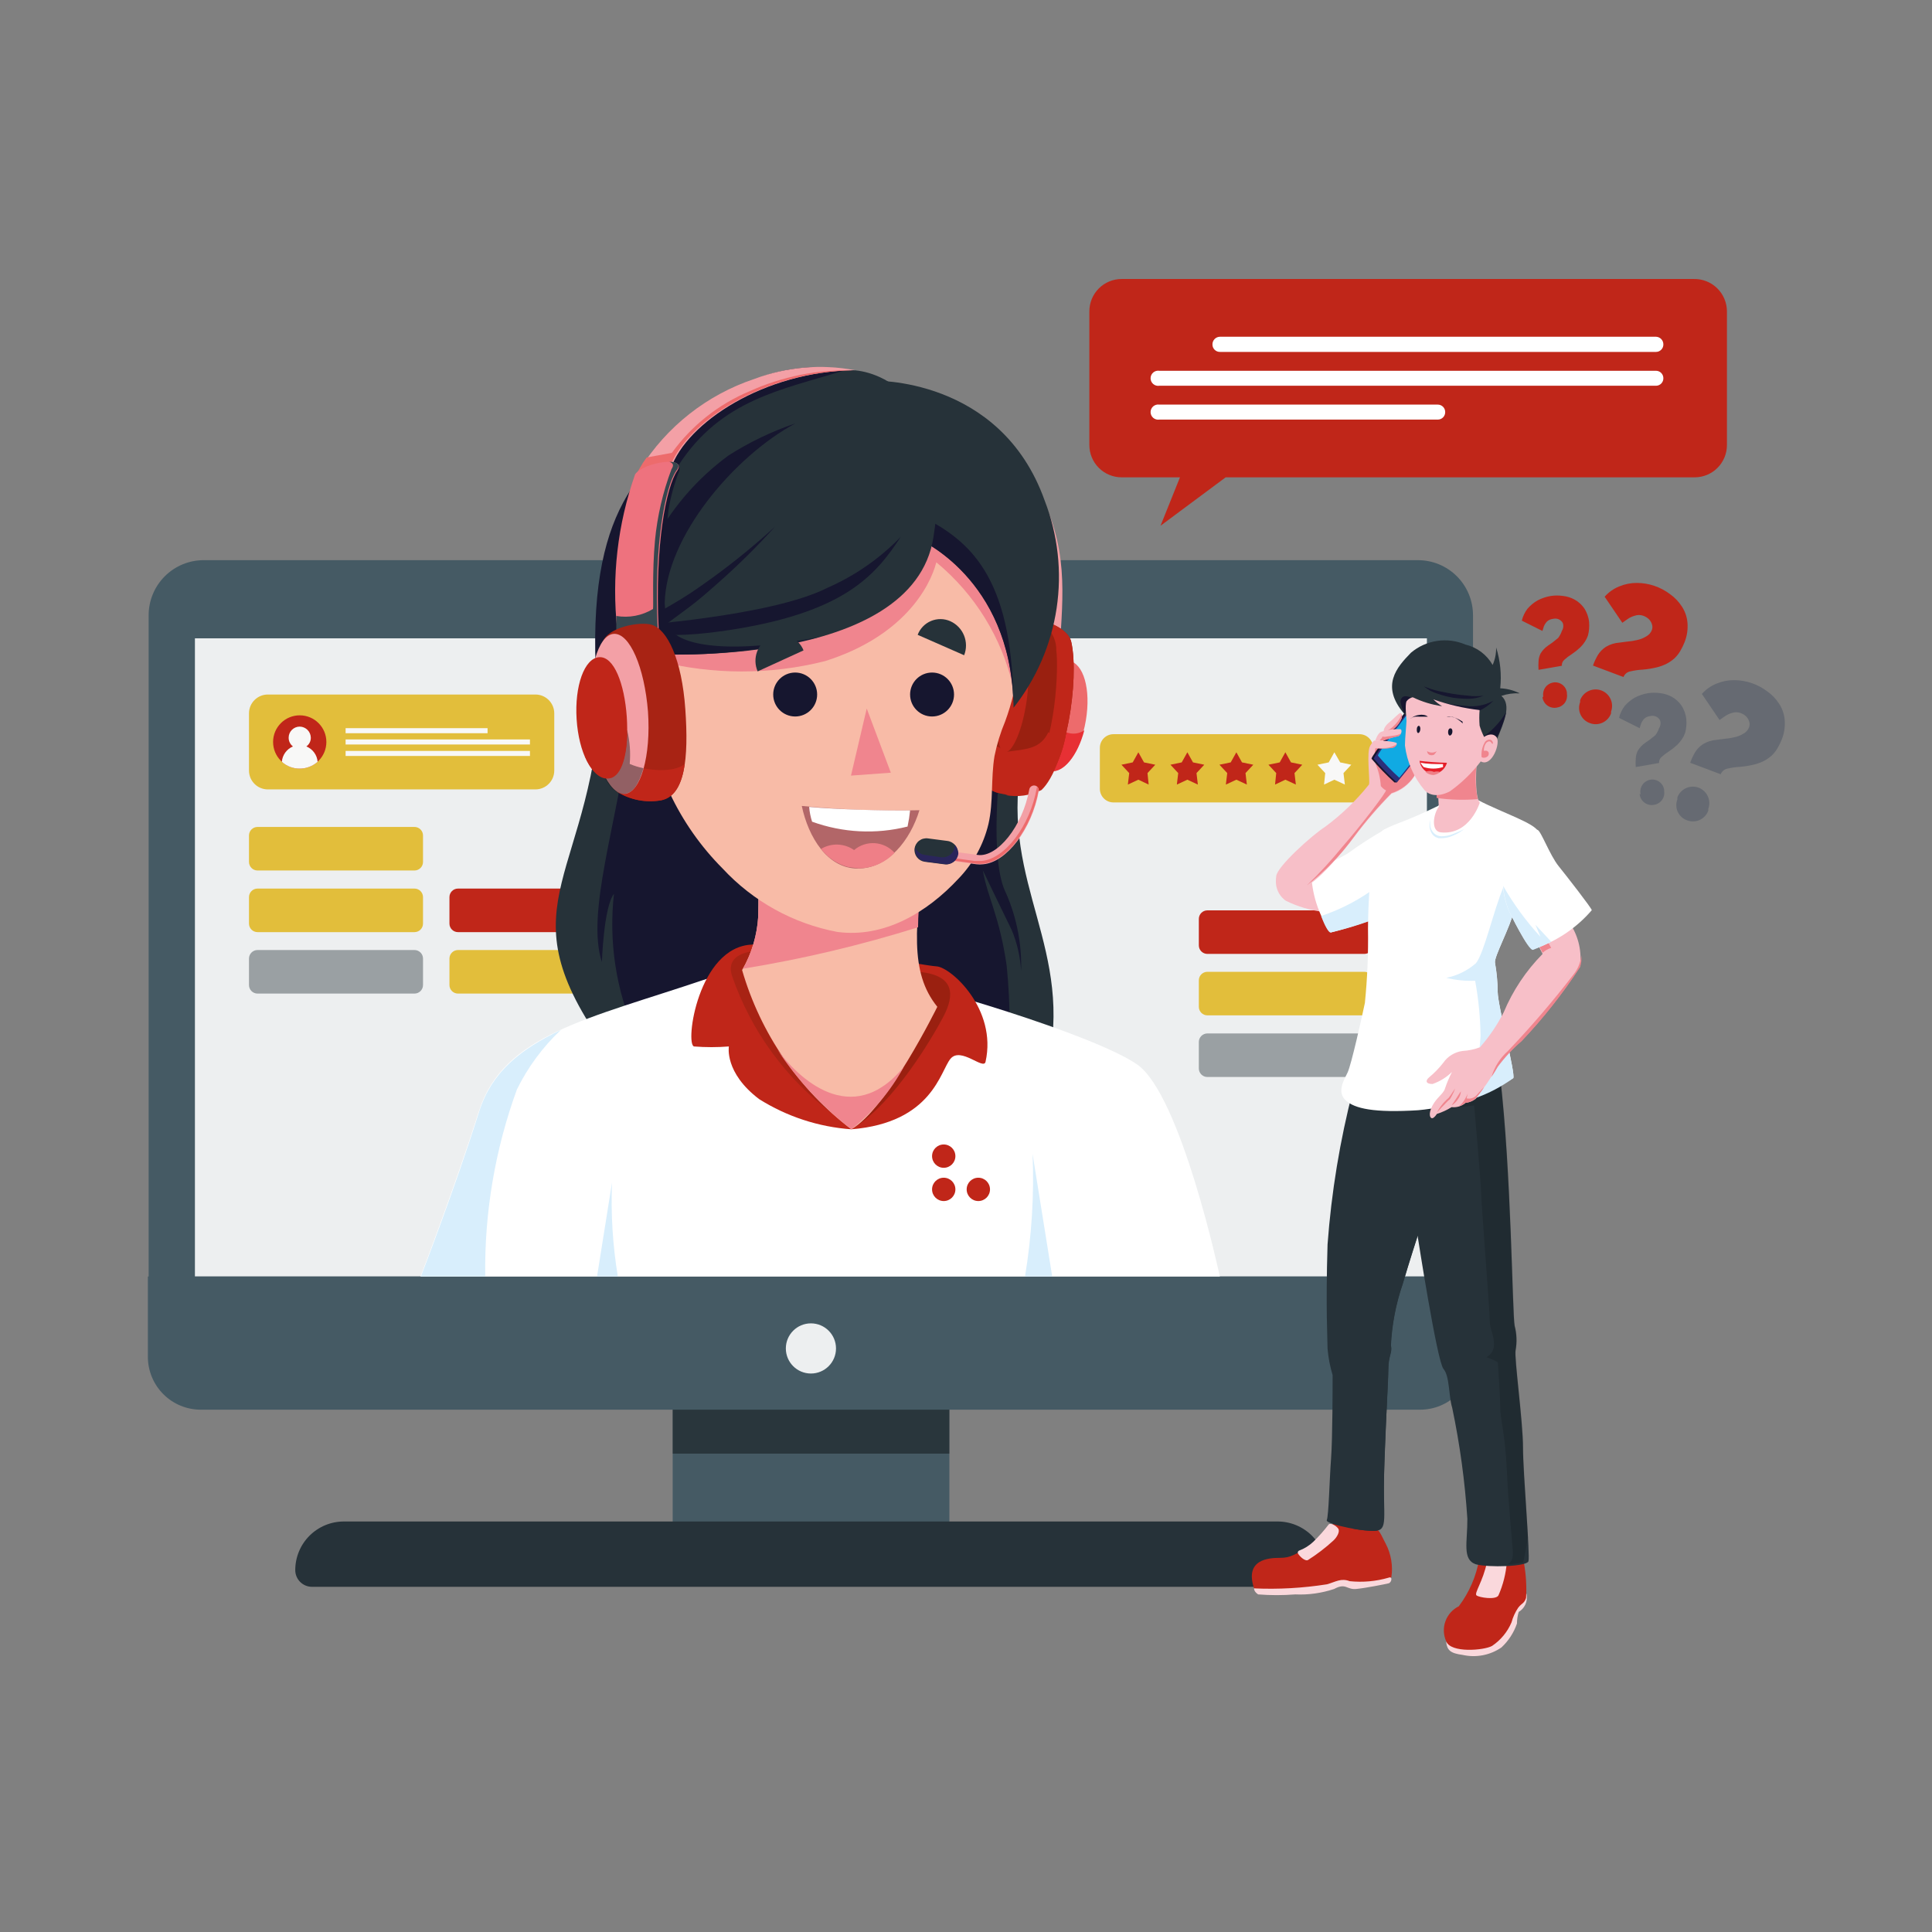 <svg width="512" height="512" viewBox="0 0 512 512" fill="none" xmlns="http://www.w3.org/2000/svg">
<rect x="0" y="0" width="512" height="512" fill="#808080" stroke="none"/>
<path d="M251.593 363.999H178.267V411.87H251.593V363.999Z" fill="#455A64"/>
<path opacity="0.4" d="M251.593 363.999H178.267V385.229H251.593V363.999Z" fill="black"/>
<path d="M54.029 148.451H375.778C379.646 148.451 383.355 149.987 386.09 152.722C388.824 155.457 390.361 159.166 390.361 163.034V347.56H39.394V163.085C39.387 161.162 39.761 159.255 40.494 157.477C41.227 155.698 42.305 154.082 43.665 152.722C45.026 151.362 46.642 150.284 48.42 149.551C50.199 148.818 52.105 148.444 54.029 148.451V148.451Z" fill="#455A64"/>
<path opacity="0.9" d="M378.148 169.163H51.657V338.283H378.148V169.163Z" fill="white"/>
<path d="M39.394 338.285H390.36V359.566C390.36 361.407 389.998 363.229 389.294 364.93C388.589 366.63 387.557 368.176 386.255 369.477C384.954 370.779 383.409 371.811 381.708 372.515C380.008 373.22 378.185 373.582 376.344 373.582H53.203C49.486 373.582 45.921 372.106 43.293 369.477C40.664 366.849 39.188 363.284 39.188 359.566V338.285H39.394Z" fill="#455A64"/>
<path opacity="0.9" d="M214.903 363.998C218.574 363.998 221.55 361.022 221.55 357.351C221.55 353.68 218.574 350.704 214.903 350.704C211.232 350.704 208.256 353.68 208.256 357.351C208.256 361.022 211.232 363.998 214.903 363.998Z" fill="white"/>
<path d="M346.921 420.523H82.679C82.097 420.523 81.52 420.409 80.983 420.186C80.445 419.964 79.957 419.637 79.545 419.226C79.133 418.814 78.807 418.325 78.584 417.788C78.362 417.25 78.247 416.674 78.247 416.092C78.247 414.396 78.582 412.717 79.233 411.15C79.883 409.584 80.837 408.161 82.038 406.965C83.24 405.768 84.666 404.82 86.235 404.175C87.804 403.531 89.485 403.203 91.181 403.21H338.522C340.218 403.203 341.899 403.531 343.468 404.175C345.037 404.82 346.463 405.768 347.665 406.965C348.866 408.161 349.82 409.584 350.47 411.15C351.121 412.717 351.456 414.396 351.456 416.092C351.456 416.683 351.338 417.267 351.109 417.812C350.88 418.356 350.544 418.85 350.122 419.263C349.699 419.675 349.199 420 348.649 420.216C348.099 420.433 347.512 420.537 346.921 420.523V420.523Z" fill="#263239"/>
<path d="M360.267 194.566H295.082C293.09 194.566 291.475 196.181 291.475 198.173V209.046C291.475 211.038 293.09 212.653 295.082 212.653H360.267C362.259 212.653 363.874 211.038 363.874 209.046V198.173C363.874 196.181 362.259 194.566 360.267 194.566Z" fill="#E2BE3B"/>
<path d="M301.677 206.627L298.895 207.915L299.255 204.875L297.194 202.659L300.183 202.041L301.677 199.361L303.172 202.041L306.16 202.659L304.099 204.875L304.408 207.915L301.677 206.627Z" fill="#C02619"/>
<path d="M314.663 206.627L311.88 207.915L312.241 204.875L310.18 202.659L313.168 202.041L314.663 199.361L316.157 202.041L319.146 202.659L317.085 204.875L317.445 207.915L314.663 206.627Z" fill="#C02619"/>
<path d="M327.649 206.627L324.866 207.915L325.227 204.875L323.166 202.659L326.154 202.041L327.649 199.361L329.143 202.041L332.132 202.659L330.071 204.875L330.431 207.915L327.649 206.627Z" fill="#C02619"/>
<path d="M340.634 206.627L337.903 207.915L338.212 204.875L336.151 202.659L339.14 202.041L340.634 199.361L342.128 202.041L345.117 202.659L343.056 204.875L343.417 207.915L340.634 206.627Z" fill="#C02619"/>
<path d="M353.619 206.627L350.888 207.915L351.197 204.875L349.136 202.659L352.125 202.041L353.619 199.361L355.165 202.041L358.102 202.659L356.041 204.875L356.402 207.915L353.619 206.627Z" fill="#F8F8F7"/>
<path d="M141.887 184.054H70.982C68.222 184.054 65.984 186.292 65.984 189.052V204.202C65.984 206.962 68.222 209.2 70.982 209.2H141.887C144.647 209.2 146.885 206.962 146.885 204.202V189.052C146.885 186.292 144.647 184.054 141.887 184.054Z" fill="#E2BE3B"/>
<path d="M79.432 203.688C83.33 203.688 86.491 200.527 86.491 196.628C86.491 192.729 83.33 189.569 79.432 189.569C75.533 189.569 72.372 192.729 72.372 196.628C72.372 200.527 75.533 203.688 79.432 203.688Z" fill="#C02619"/>
<path d="M74.692 201.885C75.989 203.061 77.682 203.705 79.433 203.688C81.181 203.69 82.868 203.048 84.173 201.885C84.103 200.995 83.787 200.143 83.259 199.424C82.731 198.705 82.012 198.147 81.185 197.814C81.556 197.554 81.859 197.206 82.065 196.802C82.272 196.398 82.376 195.949 82.37 195.495C82.357 194.72 82.043 193.981 81.495 193.433C80.947 192.885 80.207 192.571 79.433 192.558C78.654 192.558 77.906 192.867 77.356 193.418C76.805 193.969 76.496 194.716 76.496 195.495C76.491 195.943 76.592 196.386 76.789 196.788C76.985 197.191 77.273 197.542 77.629 197.814C76.814 198.16 76.11 198.722 75.592 199.439C75.074 200.157 74.763 201.003 74.692 201.885V201.885Z" fill="#F8F8F7"/>
<path d="M129.209 192.971H91.592V194.311H129.209V192.971Z" fill="#F8F8F7"/>
<path d="M140.442 195.959H91.592V197.299H140.442V195.959Z" fill="#F8F8F7"/>
<path d="M140.442 198.999H91.592V200.339H140.442V198.999Z" fill="#F8F8F7"/>
<path d="M109.835 219.148H68.251C66.999 219.148 65.984 220.163 65.984 221.415V228.423C65.984 229.676 66.999 230.691 68.251 230.691H109.835C111.088 230.691 112.103 229.676 112.103 228.423V221.415C112.103 220.163 111.088 219.148 109.835 219.148Z" fill="#E2BE3B"/>
<path d="M109.835 235.482H68.251C66.999 235.482 65.984 236.498 65.984 237.75V244.758C65.984 246.01 66.999 247.025 68.251 247.025H109.835C111.088 247.025 112.103 246.01 112.103 244.758V237.75C112.103 236.498 111.088 235.482 109.835 235.482Z" fill="#E2BE3B"/>
<path opacity="0.42" d="M109.835 251.767H68.251C66.999 251.767 65.984 252.782 65.984 254.034V261.042C65.984 262.294 66.999 263.309 68.251 263.309H109.835C111.088 263.309 112.103 262.294 112.103 261.042V254.034C112.103 252.782 111.088 251.767 109.835 251.767Z" fill="#263239"/>
<path d="M162.96 235.482H121.376C120.124 235.482 119.108 236.498 119.108 237.75V244.758C119.108 246.01 120.124 247.025 121.376 247.025H162.96C164.212 247.025 165.227 246.01 165.227 244.758V237.75C165.227 236.498 164.212 235.482 162.96 235.482Z" fill="#C02619"/>
<path d="M162.96 251.767H121.376C120.124 251.767 119.108 252.782 119.108 254.034V261.042C119.108 262.294 120.124 263.309 121.376 263.309H162.96C164.212 263.309 165.227 262.294 165.227 261.042V254.034C165.227 252.782 164.212 251.767 162.96 251.767Z" fill="#E2BE3B"/>
<path d="M361.555 241.254H319.97C318.718 241.254 317.703 242.27 317.703 243.522V250.53C317.703 251.782 318.718 252.797 319.97 252.797H361.555C362.807 252.797 363.822 251.782 363.822 250.53V243.522C363.822 242.27 362.807 241.254 361.555 241.254Z" fill="#C02619"/>
<path d="M361.555 257.538H319.97C318.718 257.538 317.703 258.553 317.703 259.805V266.813C317.703 268.066 318.718 269.081 319.97 269.081H361.555C362.807 269.081 363.822 268.066 363.822 266.813V259.805C363.822 258.553 362.807 257.538 361.555 257.538Z" fill="#E2BE3B"/>
<path opacity="0.42" d="M361.555 273.873H319.97C318.718 273.873 317.703 274.888 317.703 276.14V283.148C317.703 284.4 318.718 285.415 319.97 285.415H361.555C362.807 285.415 363.822 284.4 363.822 283.148V276.14C363.822 274.888 362.807 273.873 361.555 273.873Z" fill="#263239"/>
<path d="M159.56 180.498C157.498 233.11 133.022 238.417 159.56 276.395C186.097 314.372 277.562 300.923 279.108 272.169C280.654 243.416 261.33 226.102 273.955 190.186C286.579 154.27 159.56 180.498 159.56 180.498Z" fill="#263239"/>
<path d="M166.569 194.516C163.477 218.426 155.284 242.026 159.51 254.96C159.51 254.96 159.973 240.377 162.704 236.873C161.293 249.502 163.23 262.28 168.321 273.923C176.669 290.567 266.794 287.372 266.794 287.372C267.823 276.954 267.823 266.46 266.794 256.042C264.939 242.851 261.641 237.698 260.456 230.638C260.456 230.638 265.969 242.13 268.134 246.51C269.565 249.968 270.402 253.644 270.607 257.382C270.824 250.303 269.469 243.263 266.639 236.77C262.053 227.856 264.784 203.122 266.124 193.537C267.464 183.953 202.64 172.359 195.322 176.275C188.005 180.191 166.569 194.516 166.569 194.516Z" fill="#16162F"/>
<path d="M187.18 259.445C155.85 270.06 133.383 274.079 126.89 294.536C120.398 314.993 111.432 338.285 111.432 338.285H323.269C323.269 338.285 312.963 290.053 301.317 282.066C289.672 274.079 244.635 260.681 231.134 258.363C217.634 256.044 187.18 259.445 187.18 259.445Z" fill="white"/>
<path d="M273.645 305.822C274.086 316.683 273.413 327.561 271.636 338.285H278.85L273.645 305.822Z" fill="#D8EEFC"/>
<path d="M162.188 313.396C161.858 321.723 162.376 330.062 163.734 338.284H158.221L162.188 313.396Z" fill="#D8EEFC"/>
<path d="M136.991 288.71C139.896 282.798 143.84 277.457 148.636 272.942C137.867 278.095 130.343 284.072 126.994 294.533C120.501 315.144 111.535 338.281 111.535 338.281H128.591C128.351 321.384 131.197 304.585 136.991 288.71V288.71Z" fill="#D8EEFC"/>
<path d="M225.622 299.275C216.948 298.658 208.56 295.915 201.197 291.288C191.922 284.28 193.158 277.324 193.158 277.324C190.088 277.566 187.004 277.566 183.934 277.324C181.461 276.808 185.017 250.786 199.393 250.322C213.77 249.859 244.43 255.887 248.192 256.094C251.953 256.3 264.32 267.379 261.177 281.395C260.662 283.662 254.633 277.324 251.902 280.57C249.171 283.816 247.11 297.523 225.622 299.275Z" fill="#C02619"/>
<path d="M220.57 295.104C208.287 285.903 199.044 273.231 194.033 258.725C192.744 254.911 194.96 252.799 199.186 252.129L220.57 295.104Z" fill="#A82314"/>
<path d="M226.394 298.814C237.112 291.96 247.006 275.11 249.995 269.442C252.983 263.773 253.086 258.569 243.914 257.59C234.742 256.611 226.394 298.814 226.394 298.814Z" fill="#9A2010"/>
<path d="M245.305 223.424C242.523 245.685 240.977 257.588 248.397 266.812C248.397 266.812 235.154 293.813 225.621 299.275C211.688 288.682 201.534 273.884 196.662 257.073C199.199 252.74 200.665 247.864 200.939 242.85C201.084 235.096 200.826 227.339 200.166 219.611L245.305 223.424Z" fill="#F8BBA7"/>
<path d="M239.482 282.786C225.62 299.533 211.347 285.414 206.039 278.2C211.347 286.267 217.965 293.39 225.62 299.276C231.302 294.767 236.017 289.159 239.482 282.786V282.786Z" fill="#F0858E"/>
<path d="M200.938 242.852C200.634 247.712 199.262 252.445 196.918 256.714C212.619 254.163 228.117 250.496 243.295 245.738C243.295 239.657 244.429 232.34 245.562 223.426L218.046 221.107L200.474 219.973C201.038 227.586 201.193 235.223 200.938 242.852V242.852Z" fill="#F0858E"/>
<path d="M281.17 166.638C282.046 152.622 282.304 139.791 271.328 123.456C260.352 107.122 262.671 150.303 262.877 150.767C263.083 151.231 272.565 169.524 272.565 169.524L281.17 166.638Z" fill="#F3A0A6"/>
<path d="M274.779 188.899C273.387 196.938 274.315 203.637 278.231 204.358C282.147 205.079 286.373 199.205 287.764 190.909C289.155 182.613 287.146 175.759 283.229 175.089C279.313 174.419 276.376 180.809 274.779 188.899Z" fill="#ED6B6C"/>
<path d="M282.562 194.054L280.14 195.033L277.718 201.681C277.718 201.681 277.357 202.505 276.842 203.536C277.287 203.944 277.843 204.213 278.439 204.309C281.84 204.876 285.602 200.238 287.354 193.539C286.658 194.009 285.857 194.302 285.022 194.392C284.186 194.482 283.342 194.366 282.562 194.054V194.054Z" fill="#E73034"/>
<path d="M271.431 164.011C274.419 163.444 282.922 165.711 283.901 170.143C286.116 180.139 282.458 203.379 275.759 209.099C272.091 210.777 267.948 211.106 264.062 210.026C257.93 208.12 257.93 198.329 260.197 185.344C262.464 172.358 267.257 164.783 271.431 164.011Z" fill="#9A2010"/>
<path d="M282.562 194.052C279.47 196.32 277.821 194.052 277.821 194.052C275.708 198.535 271.843 198.535 266.948 199.205L264.166 197.762L259.013 201.524C259.476 206.007 261.022 209.047 264.166 210.026C268.052 211.106 272.195 210.777 275.863 209.099C279.429 204.79 281.745 199.586 282.562 194.052V194.052Z" fill="#C02619"/>
<path d="M283.9 170.143C282.921 165.711 274.419 163.444 271.43 164.011H270.657C271.832 163.862 273.024 163.969 274.154 164.323C275.284 164.677 276.324 165.27 277.205 166.062C278.085 166.854 278.784 167.826 279.254 168.913C279.725 169.999 279.956 171.174 279.932 172.358C280.55 176.79 279.932 196.732 273.439 205.543C272.762 206.905 271.768 208.085 270.539 208.982C269.31 209.878 267.884 210.467 266.38 210.696C269.652 211.325 273.04 210.854 276.016 209.356C282.457 203.276 286.116 180.139 283.9 170.143Z" fill="#C02619"/>
<path d="M282.561 194.052C279.469 196.32 277.82 194.052 277.82 194.052C277.017 198.062 275.442 201.877 273.183 205.286C272.506 206.648 271.511 207.827 270.282 208.724C269.053 209.621 267.627 210.209 266.123 210.439C269.395 211.068 272.783 210.596 275.759 209.099C279.362 204.801 281.715 199.596 282.561 194.052V194.052Z" fill="#C02619"/>
<path d="M271.843 187.147C270.658 194.206 268.133 199.668 266.226 199.359C264.32 199.05 263.804 193.021 265.041 185.962C266.278 178.902 268.751 173.492 270.658 173.801C272.564 174.11 273.08 180.087 271.843 187.147Z" fill="#C02619"/>
<path d="M177.493 209.562C177.473 209.768 177.473 209.975 177.493 210.181C180.977 217.603 185.719 224.368 191.509 230.174C199.582 238.885 210.24 244.774 221.912 246.973C234.33 248.622 245.667 241.82 253.963 232.905C257.88 228.865 260.638 223.846 261.95 218.374C263.29 212.551 262.568 206.316 263.547 200.39C264.186 197.23 265.135 194.14 266.381 191.166C269.88 181.634 271.184 171.436 270.195 161.331C269.989 156.547 268.833 151.853 266.794 147.521C263.287 143.367 258.975 139.966 254.117 137.524C247.49 133.355 240.062 130.623 232.314 129.505C224.565 128.387 216.667 128.907 209.132 131.032C201.657 133.549 194.789 137.599 188.968 142.923C183.147 148.247 178.502 154.727 175.329 161.949C172.003 168.366 170.846 175.688 172.031 182.819C174.092 192.197 173.835 200.751 177.493 209.562Z" fill="#F8BBA7"/>
<path d="M174.452 175.195C188.962 178.861 204.155 178.861 218.664 175.195C239.276 168.702 246.387 155.717 248.139 149.018C258.327 157.434 265.461 168.968 268.442 181.842C268.442 181.842 269.627 147.06 258.806 142.731C247.985 138.403 225.415 132.786 222.735 135.002C220.056 137.217 178.317 161.23 178.317 161.23L174.452 175.195Z" fill="#F0858E"/>
<path d="M212.48 213.582C222.841 214.576 233.251 214.954 243.656 214.716C241.234 222.651 235.359 230.175 227.321 230.175C219.282 230.175 214.232 221.878 212.48 213.582Z" fill="#B26668"/>
<path d="M237.061 226C235.724 224.502 233.853 223.587 231.849 223.452C229.846 223.318 227.869 223.973 226.343 225.278C225.069 224.384 223.564 223.88 222.009 223.825C220.454 223.77 218.916 224.167 217.583 224.969C219.372 227.317 221.892 229.004 224.746 229.761L227.528 230.122C229.313 230.116 231.079 229.747 232.717 229.038C234.356 228.33 235.834 227.296 237.061 226V226Z" fill="#EF7F87"/>
<path d="M214.438 213.839C214.541 215.17 214.8 216.485 215.211 217.755C223.327 220.701 232.139 221.15 240.512 219.043C240.814 217.631 241.038 216.203 241.182 214.767C234.483 214.87 221.601 214.509 214.438 213.839Z" fill="white"/>
<path d="M210.73 189.877C213.945 189.877 216.552 187.27 216.552 184.054C216.552 180.838 213.945 178.231 210.73 178.231C207.514 178.231 204.907 180.838 204.907 184.054C204.907 187.27 207.514 189.877 210.73 189.877Z" fill="#16162F"/>
<path d="M247.006 189.877C250.222 189.877 252.829 187.27 252.829 184.054C252.829 180.838 250.222 178.231 247.006 178.231C243.791 178.231 241.184 180.838 241.184 184.054C241.184 187.27 243.791 189.877 247.006 189.877Z" fill="#16162F"/>
<path d="M229.692 187.767L236.082 204.772L225.519 205.545" fill="#F0858E"/>
<path d="M260.557 229.039C259.959 229.117 259.353 229.117 258.754 229.039L250.045 227.854L250.406 225.381L259.115 226.566C264.268 227.287 271.018 218.991 272.77 209.201C272.833 208.877 273.017 208.589 273.286 208.398C273.554 208.206 273.886 208.124 274.213 208.17V208.17C274.546 208.221 274.846 208.401 275.048 208.67C275.251 208.94 275.339 209.279 275.295 209.613C273.44 219.867 266.689 228.524 260.557 229.039Z" fill="#F3A0A6"/>
<path d="M274.781 208.429C274.812 208.512 274.812 208.604 274.781 208.687C272.977 218.993 266.227 227.701 260.095 228.165H258.291L249.995 227.031V227.701L258.704 228.886C259.302 228.964 259.908 228.964 260.507 228.886C266.639 228.371 273.389 219.714 275.244 209.408C275.237 209.222 275.192 209.04 275.112 208.872C275.032 208.704 274.92 208.553 274.781 208.429V208.429Z" fill="#ED6B6C"/>
<path d="M250.201 229.042L245.048 228.372C244.231 228.257 243.491 227.825 242.99 227.169C242.489 226.513 242.265 225.687 242.368 224.868V224.868C242.425 224.458 242.562 224.064 242.772 223.707C242.982 223.351 243.26 223.039 243.59 222.79C243.92 222.541 244.296 222.36 244.697 222.257C245.097 222.153 245.514 222.13 245.924 222.188L251.077 222.858C251.903 222.961 252.655 223.388 253.167 224.045C253.679 224.702 253.91 225.536 253.808 226.362V226.362C253.751 226.777 253.612 227.176 253.399 227.537C253.186 227.897 252.904 228.211 252.568 228.461C252.232 228.71 251.849 228.89 251.443 228.99C251.036 229.09 250.614 229.107 250.201 229.042Z" fill="#263239"/>
<path d="M252.983 223.888C253.036 224.091 253.036 224.304 252.983 224.507C252.856 225.328 252.413 226.067 251.749 226.568C251.085 227.068 250.252 227.29 249.428 227.186L245.099 226.568C244.534 226.498 243.999 226.273 243.554 225.919C243.108 225.564 242.769 225.093 242.574 224.558C242.574 224.558 242.574 224.558 242.574 224.816C242.471 225.635 242.695 226.461 243.196 227.117C243.698 227.772 244.437 228.204 245.254 228.32L250.407 228.99C250.816 229.048 251.233 229.025 251.634 228.921C252.034 228.818 252.41 228.637 252.741 228.388C253.071 228.139 253.349 227.827 253.559 227.471C253.768 227.114 253.905 226.72 253.962 226.31C253.979 225.86 253.9 225.412 253.732 224.994C253.563 224.577 253.308 224.2 252.983 223.888V223.888Z" fill="#2A255B"/>
<path d="M243.347 142.833C243.347 142.833 268.339 153.139 268.597 187.56C274.633 179.914 278.569 170.824 280.015 161.19C281.461 151.556 280.367 141.712 276.841 132.63C265.093 99.651 231.135 100.888 231.135 100.888L243.347 142.833Z" fill="#263239"/>
<path d="M243.346 142.831C243.346 142.831 267.72 153.136 268.544 186.321V185.755C268.132 152.261 256.538 143.346 245.047 137.214L242.316 139.172L243.346 142.831Z" fill="#16162F"/>
<path d="M173.06 173.34C173.06 173.34 241.852 177.308 247.366 142.423C252.879 107.537 235.205 98.983 226.754 98.159C218.303 97.334 201.247 95.273 186.819 109.289C172.391 123.305 156.262 131.756 158.065 177.05L173.06 173.34Z" fill="#263239"/>
<path d="M171.722 163.855C174.711 162.154 177.7 160.454 180.585 158.702C183.471 156.95 186.408 154.837 189.191 152.827C194.824 148.715 200.226 144.294 205.371 139.584C200.676 144.795 195.686 149.733 190.427 154.373C187.799 156.692 185.274 158.959 182.337 161.124C179.4 163.288 176.72 165.349 173.783 167.359L171.722 163.855Z" fill="#16162F"/>
<path d="M210.73 112.224C194.447 121.036 176.514 142.266 176.154 159.837C174.182 157.847 172.823 155.332 172.238 152.592C171.653 149.851 171.868 147.001 172.856 144.379C177.67 135.01 184.605 126.893 193.107 120.675C198.62 117.161 204.538 114.323 210.73 112.224V112.224Z" fill="#16162F"/>
<path d="M177.131 165.814C174.967 160.145 176.461 140.822 177.131 135.308C177.721 131.657 178.706 128.08 180.068 124.641C180.068 123.611 179.81 123.302 179.81 123.302C191.198 105.782 207.276 103.308 223.61 98.207L222.683 97.743C216.193 96.82 209.579 97.374 203.333 99.364C197.088 101.353 191.372 104.727 186.612 109.234C172.184 123.25 156.055 131.701 157.859 176.995L173.06 173.337C187.922 173.958 202.795 172.43 217.221 168.802C194.29 173.337 179.347 171.482 177.131 165.814Z" fill="#16162F"/>
<path d="M238.71 142.267C231.959 152.572 223.611 162.621 191.715 167.207C170.485 170.247 167.135 165.867 167.135 165.867C167.135 165.867 204.185 163.394 219.18 155.819C226.512 152.619 233.146 148.015 238.71 142.267V142.267Z" fill="#16162F"/>
<path d="M177.803 124.128C181.925 112.018 202.588 98.363 226.549 98.105C217.625 96.41 208.406 97.212 199.909 100.424C187.37 104.612 176.678 113.027 169.661 124.231C163.993 134.021 177.803 124.128 177.803 124.128Z" fill="#F3A0A6"/>
<path d="M198.671 103.668C190.426 107.11 183.294 112.763 178.059 120.003L171.36 121.239C170.659 122.192 170.022 123.191 169.454 124.228L168.887 125.207C170.597 124.981 172.329 124.981 174.04 125.207C174.628 125.38 175.255 125.38 175.843 125.207L177.389 124.177C181.511 112.067 202.175 98.412 226.136 98.154C216.681 97.887 207.29 99.772 198.671 103.668V103.668Z" fill="#ED6B6C"/>
<path d="M174.555 166.641C173.473 144.226 176.617 128.922 179.451 124.799C182.285 120.677 170.691 122.429 168.32 125.675C163.663 138.886 162.042 152.976 163.58 166.899C165.486 187.82 174.555 166.641 174.555 166.641Z" fill="#EE727E"/>
<path d="M177.388 122.374C178.367 122.735 178.677 123.25 177.955 124.332C175.665 130.414 174.192 136.774 173.575 143.244C172.802 151.591 173.214 160.403 173.06 161.382C170.143 163.153 166.685 163.811 163.321 163.237C163.321 164.422 163.321 165.607 163.321 166.793C163.321 167.978 163.63 169.678 163.836 170.812C166.103 171.069 168.989 171.172 171.978 171.224C172.853 169.749 173.628 168.217 174.297 166.638C173.214 144.223 176.358 128.918 179.192 124.796C180.583 123.095 179.398 122.374 177.388 122.374Z" fill="#37474F"/>
<path d="M172.649 165.558C169.712 164.682 161.004 166.073 159.613 170.35C156.366 180.089 157.603 203.535 163.683 209.925C167.142 212.02 171.243 212.789 175.226 212.089C181.513 210.801 182.543 201.062 181.616 187.922C180.688 174.782 176.875 166.743 172.649 165.558Z" fill="#A82314"/>
<path d="M163.683 209.924C167.141 212.019 171.243 212.788 175.225 212.088C178.832 211.367 180.687 207.811 181.46 202.452C178.42 205.029 170.691 204.204 166.774 202.452C167.152 196.319 166.684 190.164 165.383 184.159C163.091 189.297 161.095 194.561 159.406 199.927C159.964 203.567 161.435 207.006 163.683 209.924V209.924Z" fill="#C02619"/>
<path d="M171.722 188.593C172.547 200.341 169.764 210.132 165.539 210.39C161.313 210.647 157.243 201.372 156.47 189.778C155.697 178.184 158.428 168.239 162.653 167.981C166.879 167.723 170.795 176.844 171.722 188.593Z" fill="#F3A0A6"/>
<path opacity="0.4" d="M166.209 193.539C166.209 193.539 160.798 194.209 158.737 202.351C160.489 207.504 162.911 210.544 165.384 210.389C167.858 210.235 169.3 207.658 170.537 203.587C169.283 203.332 168.057 202.952 166.878 202.454C167.144 199.466 166.918 196.454 166.209 193.539V193.539Z" fill="black"/>
<path d="M166.105 189.981C166.672 198.793 165.074 205.801 160.952 206.059C156.83 206.316 153.377 199.411 152.81 190.6C152.243 181.788 154.871 174.42 158.788 174.162C162.704 173.904 165.486 181.17 166.105 189.981Z" fill="#C02619"/>
<path d="M160.178 203.277C159.153 203.265 158.146 203 157.247 202.506C156.348 202.012 155.585 201.303 155.025 200.443C156.571 204.153 158.787 206.472 161.054 206.318C164.455 206.318 166.207 200.855 166.207 193.796C165.383 199.103 163.373 202.814 160.178 203.277Z" fill="#C02619"/>
<path d="M338.213 232.598C338.013 233.759 338.15 234.953 338.606 236.04C339.063 237.126 339.82 238.06 340.789 238.73C343.931 240.267 347.312 241.261 350.786 241.667C354.29 241.667 359.443 234.35 357.588 233.525C352.299 232.531 346.941 231.946 341.562 231.773C340.407 231.858 339.275 232.137 338.213 232.598Z" fill="#F7BFC8"/>
<path d="M347.488 230.997C347.585 236.763 349.378 242.372 352.641 247.126C357.912 245.784 363.078 244.061 368.1 241.973C371.192 240.582 368.822 219.506 366.915 219.867C363.535 221.794 360.266 223.91 357.124 226.205C353.466 228.318 347.488 230.997 347.488 230.997Z" fill="white"/>
<path d="M365.162 234.763C360.624 238.241 355.539 240.941 350.115 242.75C351.094 245.429 352.073 247.078 352.589 247.13C357.221 246.037 361.768 244.607 366.192 242.853C366.025 240.137 365.681 237.434 365.162 234.763V234.763Z" fill="#D8EEFC"/>
<path d="M338.211 232.183C337.851 235.738 341.046 236.254 344.962 235.326C348.878 234.399 355.783 225.742 358.875 221.825C361.905 217.772 365.21 213.933 368.768 210.334C371.222 209.581 373.336 207.996 374.746 205.851C375.498 203.959 375.819 201.922 375.685 199.89C375.551 197.857 374.966 195.88 373.973 194.103C370.106 194.216 366.351 195.431 363.152 197.607C362.018 199.101 363.152 207.036 362.791 207.912C359.426 212.126 355.529 215.884 351.197 219.094C347.847 221.207 338.469 229.606 338.211 232.183Z" fill="#F7BFC8"/>
<path d="M369.129 199.979C370.16 199.515 370.572 197.248 369.954 197.609C368.903 198.005 367.772 198.146 366.656 198.021C365.952 198.061 365.247 198.061 364.543 198.021C364.424 198.599 364.338 199.184 364.286 199.773C365.873 200.141 367.516 200.211 369.129 199.979V199.979Z" fill="#F0858E"/>
<path d="M375.777 200.494L374.849 198.536L368.511 204.204C367.45 203.244 366.332 202.349 365.162 201.525L364.543 202.452C365.342 204.316 365.812 206.303 365.935 208.327C365.935 208.327 366.759 209.306 367.274 209.409C367.79 209.512 360.215 219.354 355.835 224.301C352.891 227.93 349.725 231.372 346.354 234.607C351.146 230.94 355.366 226.581 358.875 221.673C361.905 217.62 365.211 213.78 368.769 210.182C371.222 209.429 373.336 207.843 374.746 205.699C375.646 204.122 376.008 202.295 375.777 200.494V200.494Z" fill="#F0858E"/>
<path d="M363.461 201.061C365.352 203.283 367.383 205.383 369.541 207.348C369.541 207.348 370.057 207.348 370.16 207.348C373.641 202.836 376.825 198.102 379.692 193.177C378.19 191.056 376.462 189.104 374.539 187.354C374.372 187.268 374.187 187.224 373.999 187.224C373.81 187.224 373.625 187.268 373.457 187.354C371.705 189.57 363.409 200.34 363.461 201.061Z" fill="#16162F"/>
<path d="M364.08 201.062C365.971 203.284 368.002 205.384 370.16 207.348C373.989 202.924 377.436 198.184 380.466 193.178C378.676 191.09 376.711 189.159 374.592 187.407C374.558 187.364 374.515 187.329 374.466 187.305C374.417 187.281 374.363 187.269 374.308 187.269C374.254 187.269 374.2 187.281 374.151 187.305C374.102 187.329 374.059 187.364 374.025 187.407C372.324 189.571 364.08 200.34 364.08 201.062Z" fill="#2C2F7A"/>
<path d="M365.161 200.236C366.915 202.32 368.809 204.283 370.83 206.11C374.337 201.936 377.507 197.491 380.311 192.816C378.636 190.95 376.809 189.226 374.849 187.663C374.768 187.6 374.668 187.566 374.565 187.566C374.463 187.566 374.363 187.6 374.282 187.663C372.685 189.466 365.11 199.566 365.161 200.236Z" fill="#10AAE3"/>
<path d="M369.182 193.277C370.209 192.507 371.009 191.475 371.5 190.289C371.5 189.619 371.501 189.052 371.14 188.949C370.779 188.846 369.027 190.804 368.254 191.371C367.481 191.937 366.451 193.174 366.76 193.947C367.069 194.72 368.769 194.462 368.924 194.359C369.079 194.256 369.182 193.277 369.182 193.277Z" fill="#F7BFC8"/>
<path d="M371.398 189.106C371.655 189.827 369.594 192.662 367.894 193.486L368.409 194.207H369.079C369.079 193.898 369.079 193.434 369.079 193.434C370.105 192.664 370.906 191.632 371.398 190.446C371.506 190.239 371.562 190.009 371.562 189.776C371.562 189.543 371.506 189.313 371.398 189.106Z" fill="#F0858E"/>
<path d="M366.862 196.166C368.061 195.686 369.304 195.324 370.573 195.084C371.449 194.723 371.655 193.435 371.14 193.229C369.393 193.16 367.647 193.404 365.987 193.95C365.059 194.362 364.492 196.218 364.492 196.218L366.862 196.166Z" fill="#F7BFC8"/>
<path d="M367.534 195.186C367.146 195.297 366.736 195.297 366.348 195.186C366.348 195.547 366.039 195.702 365.627 196.217H366.812C368.011 195.737 369.253 195.375 370.522 195.135C370.881 194.951 371.157 194.638 371.295 194.259C370.883 194.929 368.513 195.032 367.534 195.186Z" fill="#F0858E"/>
<path d="M363.153 197.607C363.875 198.792 367.997 198.277 368.822 198.174C369.646 198.071 370.213 197.504 370.161 196.989C370.11 196.474 364.699 196.113 364.235 196.268C363.772 196.422 363.153 197.607 363.153 197.607Z" fill="#F7BFC8"/>
<path d="M370.11 197.248C369.099 197.904 367.915 198.245 366.709 198.227C365.988 198.272 365.266 198.272 364.545 198.227C365.965 198.397 367.401 198.397 368.822 198.227C369.11 198.211 369.386 198.11 369.616 197.935C369.846 197.761 370.018 197.521 370.11 197.248V197.248Z" fill="#F0858E"/>
<path d="M383.25 435.16C383.507 437.324 384.383 438.149 387.578 438.561C389.338 438.963 391.162 438.997 392.936 438.66C394.709 438.323 396.394 437.623 397.884 436.603C399.762 434.864 401.178 432.686 402.006 430.265C402.015 429.218 402.171 428.177 402.47 427.173C403.238 426.718 403.85 426.042 404.227 425.232C404.604 424.423 404.728 423.519 404.583 422.639C404.377 418.98 383.25 435.16 383.25 435.16Z" fill="#FAD8DC"/>
<path d="M403.862 414.185C403.501 409.341 392.061 411.196 392.01 413.154C391.231 417.7 389.376 421.994 386.599 425.676V425.676C384.95 426.489 383.68 427.909 383.056 429.639C382.431 431.368 382.501 433.272 383.25 434.952C384.435 438.146 393.298 437.373 395.411 436.188C397.696 434.652 399.486 432.486 400.564 429.953C400.935 428.578 401.526 427.273 402.316 426.088C403.346 424.749 403.913 425.006 404.428 423.46C404.603 420.357 404.412 417.244 403.862 414.185Z" fill="#C02619"/>
<path d="M394.07 413.979C392.988 419.132 390.617 422.223 391.287 422.79C391.957 423.357 396.44 424.079 397.11 422.79C398.336 419.998 399.086 417.019 399.326 413.979C399.326 411.815 394.07 413.979 394.07 413.979Z" fill="#FAD8DC"/>
<path d="M368.719 418.051C369.189 414.979 368.665 411.838 367.225 409.085C365.37 405.478 365.473 405.169 363.36 404.808C361.247 404.447 353.466 403.365 353.466 403.365C352.264 406.019 350.192 408.183 347.592 409.497C343.058 411.971 342.13 412.846 339.193 412.846C336.256 412.846 329.763 413.207 332.339 420.937C334.666 421.687 337.115 421.984 339.554 421.813C343.675 421.928 347.795 421.53 351.818 420.627C353.421 419.861 355.232 419.644 356.971 420.009C359.238 420.4 361.556 420.4 363.824 420.009C365.544 419.603 367.194 418.943 368.719 418.051V418.051Z" fill="#C02619"/>
<path d="M344.242 410.939C344.174 410.972 344.112 411.019 344.062 411.076C344.012 411.133 343.974 411.199 343.95 411.271C343.926 411.343 343.916 411.42 343.922 411.495C343.928 411.571 343.949 411.645 343.984 411.712C344.603 412.692 345.891 413.722 346.561 413.464C348.959 411.95 351.218 410.225 353.311 408.311C354.29 407.435 355.166 405.889 354.651 405.117C354.136 404.344 352.693 403.519 352.126 403.983C350.887 405.612 349.526 407.145 348.055 408.569C346.959 409.611 345.662 410.418 344.242 410.939V410.939Z" fill="#FAD8DC"/>
<path d="M332.339 420.936C338.8 421.223 345.273 420.861 351.662 419.854C354.033 419.184 355.372 418.154 357.691 419.03C361.154 419.389 364.654 419.074 367.997 418.102C369.131 417.638 368.821 419.39 367.997 419.596C367.172 419.803 362.071 420.833 359.443 421.091C356.815 421.349 356.712 419.391 353.569 421.091C350.252 422.204 346.758 422.693 343.263 422.534C339.987 422.793 336.696 422.793 333.421 422.534C332.236 421.761 332.339 420.936 332.339 420.936Z" fill="#FAD8DC"/>
<path d="M391.081 414.545C394.585 415.473 404.53 415.163 405.046 413.772C405.561 412.381 403.603 390.532 403.603 383.627C403.603 376.722 401.233 359.769 401.645 357.863C402.034 355.706 401.947 353.489 401.387 351.37C400.769 348.124 400.511 310.507 397.522 285.155L358.566 288.813C355.094 302.239 352.835 315.949 351.816 329.779C351.301 346.732 351.816 354.925 351.816 357.399C352.014 359.775 352.463 362.125 353.156 364.407C353.156 366.417 353.156 381.206 352.743 386.565C352.331 391.924 352.125 401.714 351.61 402.848C351.094 403.981 363.358 406.352 365.059 405.527C366.759 404.703 366.708 404.497 366.708 395.84C366.708 387.183 367.893 366.417 367.893 362.758C367.893 359.099 369.027 358.43 368.563 356.574C368.834 351.008 369.892 345.509 371.706 340.24C373.51 334.108 375.674 327.46 375.674 327.46C375.674 327.46 380.827 360.748 382.527 362.758C384.228 364.768 383.867 369.921 384.846 373.064C386.879 382.764 388.223 392.597 388.866 402.487C388.917 408.619 387.423 413.257 391.081 414.545Z" fill="#263239"/>
<path opacity="0.15" d="M399.377 414.549C400.816 414.514 402.248 414.341 403.654 414.034C404.066 412.282 404.478 410.014 404.942 407.438C404.581 400.172 403.654 388.269 403.654 383.477C403.654 376.623 401.283 359.618 401.696 357.712C402.085 355.555 401.997 353.339 401.438 351.219C400.82 347.973 400.562 310.356 397.573 285.004L389.689 285.777L366.759 294.382C374.752 294.455 382.741 293.973 390.668 292.939C390.668 292.939 392.472 313.242 392.523 316.231C392.575 319.22 394.791 347.148 394.791 349.776C394.791 352.404 395.77 353.126 395.924 355.908C396.002 356.664 395.853 357.426 395.495 358.096C395.137 358.767 394.586 359.315 393.915 359.67C393.915 359.67 396.955 360.701 396.955 361.165C396.955 361.628 397.573 369.718 397.573 372.861C397.573 376.005 398.913 380.23 399.325 389.557C399.738 398.884 400.923 410.169 400.923 411.303C400.923 412.436 400.923 414.034 399.377 414.549Z" fill="black"/>
<path d="M374.077 308.654L365.73 306.542L372.222 309.685H367.069L371.089 311.128C371.765 316.965 371.31 322.879 369.749 328.545C366.863 336.222 365.575 355.752 364.596 357.246C363.617 358.741 361.504 358.38 361.504 358.38C361.504 358.38 363.874 358.38 363.978 360.39C364.081 362.399 363.462 366.986 363.462 372.138C363.444 377.769 363.117 383.394 362.483 388.988C361.968 392.492 361.762 400.995 361.504 403.262C361.246 405.529 357.794 404.963 357.794 404.963C359.406 405.314 361.043 405.538 362.689 405.633C367.842 406.148 366.76 404.241 366.76 394.141C366.76 384.042 367.945 366.161 367.945 362.76C367.945 359.359 369.079 358.432 368.615 356.577C368.886 351.01 369.945 345.511 371.759 340.242C373.562 334.11 375.726 327.462 375.726 327.462C375.726 327.462 374.85 318.96 374.696 317.157C374.541 315.353 374.077 308.654 374.077 308.654Z" fill="#263239"/>
<path d="M381.086 213.581C372.068 217.961 370.78 217.806 366.812 219.816C362.844 221.826 362.535 242.85 362.535 246.096C362.641 252.668 362.366 259.24 361.711 265.78C360.989 269.233 358.104 282.218 357.125 284.228C356.146 286.237 354.239 289.381 356.61 291.597C358.98 293.812 364.184 294.946 375.83 294.224C384.777 293.392 393.406 290.481 401.028 285.722C401.698 284.743 396.906 266.347 396.906 262.895C396.884 260.285 396.643 257.682 396.184 255.114C395.926 253.516 400.152 245.89 401.337 241.046C402.522 236.202 408.5 222.702 407.675 220.434C406.851 218.167 397.885 215.281 391.804 212.087C390.106 211.108 388.13 210.724 386.189 210.995C384.247 211.265 382.452 212.175 381.086 213.581V213.581Z" fill="white"/>
<path d="M379.024 217.291C378.973 217.822 378.973 218.357 379.024 218.888C379.103 219.39 379.297 219.866 379.591 220.28C379.859 220.703 380.233 221.049 380.676 221.284C381.118 221.519 381.615 221.635 382.116 221.619C383.143 221.613 384.159 221.403 385.104 221.001C386.106 220.625 387.086 220.195 388.042 219.713L386.702 220.64C386.237 220.912 385.755 221.153 385.259 221.362C384.265 221.853 383.173 222.117 382.064 222.135H381.24L380.415 221.826C379.923 221.535 379.529 221.104 379.281 220.589C378.788 219.56 378.697 218.384 379.024 217.291V217.291Z" fill="#D8EEFC"/>
<path d="M401.026 285.721C401.696 284.742 396.904 266.346 396.904 262.894C396.883 260.285 396.641 257.682 396.182 255.113C395.925 253.516 400.15 245.889 401.335 241.045C401.558 239.946 401.85 238.862 402.211 237.799L398.501 234.914C395.77 241.303 393.348 252.537 391.132 255.268C388.902 257.216 386.203 258.548 383.3 259.132C385.791 259.756 388.36 260.016 390.926 259.905C391.822 264.768 392.305 269.698 392.369 274.643C392.008 279.486 391.029 286.855 390.926 287.834C390.823 288.813 390.926 289.535 390.926 291.029C394.533 289.76 397.935 287.972 401.026 285.721V285.721Z" fill="#D8EEFC"/>
<path d="M391.287 202.914C390.978 208.067 391.287 211.674 392.163 212.705C392.163 212.705 389.535 221.362 381.857 220.589C379.178 220.331 379.796 215.848 381.291 213.787L380.93 207.397L391.287 202.914Z" fill="#F7BFC8"/>
<path d="M391.596 211.777C391.015 208.859 390.911 205.866 391.287 202.914L380.723 207.397V211.468C384.324 211.978 387.972 212.082 391.596 211.777V211.777Z" fill="#F0858E"/>
<path d="M416.279 245.068C418.379 248.375 419.237 252.319 418.701 256.199C414.155 263.182 408.98 269.737 403.242 275.78C400.878 277.799 398.752 280.081 396.904 282.582C395.168 285.584 393.222 288.459 391.081 291.187C390.31 291.796 389.38 292.172 388.402 292.269C387.895 292.704 387.304 293.029 386.665 293.224C386.027 293.419 385.355 293.48 384.692 293.403C383.469 294.169 382.153 294.776 380.776 295.207C380.776 295.207 380.157 296.237 379.59 296.34C379.023 296.443 378.405 295.31 379.59 293.042C380.775 290.775 382.527 289.899 382.94 288.456C383.445 286.951 384.065 285.486 384.795 284.076C383.333 285.507 381.573 286.598 379.642 287.271C377.838 287.271 377.684 286.395 378.714 285.519C380.106 284.372 381.367 283.076 382.476 281.654C383.064 280.796 383.828 280.073 384.716 279.531C385.604 278.989 386.597 278.642 387.629 278.511C389.199 278.426 390.747 278.096 392.215 277.532C394.693 274.717 396.805 271.601 398.502 268.257C400.919 262.493 404.417 257.246 408.808 252.798L406.798 248.83L416.279 245.068Z" fill="#F7BFC8"/>
<path d="M380.776 294.897C381.382 293.663 382.202 292.546 383.198 291.599L383.559 291.239L383.92 290.93C383.92 290.93 384.28 290.414 384.486 290.156L385.62 288.456C385.407 289.1 385.131 289.721 384.796 290.311C384.644 290.631 384.472 290.941 384.28 291.239C384.17 291.387 384.03 291.51 383.868 291.599L383.507 291.96L382.116 293.403C381.652 293.867 381.24 294.382 380.776 294.897Z" fill="#F0858E"/>
<path d="M384.691 292.937C385.104 292.267 385.568 291.7 385.928 291.082C386.289 290.464 386.753 289.845 387.165 289.175C387.111 289.963 386.824 290.716 386.34 291.339C385.918 291.989 385.354 292.535 384.691 292.937V292.937Z" fill="#F0858E"/>
<path d="M386.495 293.195C387.163 293.037 387.782 292.719 388.299 292.268C389.277 292.17 390.206 291.794 390.978 291.186C391.833 290.219 392.608 289.185 393.297 288.094C393.297 288.094 392.163 289.227 391.339 290.206C391.011 290.578 390.589 290.855 390.118 291.009C389.647 291.163 389.144 291.188 388.659 291.083L388.969 289.846C388.969 289.846 387.783 292.628 386.495 293.195Z" fill="#F0858E"/>
<path d="M419.063 253.155C418.887 255.045 418.152 256.839 416.95 258.308C411.537 265.34 405.758 272.083 399.636 278.508C397.552 280.348 396.033 282.743 395.256 285.413C396.029 284.228 396.648 283.249 396.905 282.733C398.753 280.233 400.879 277.95 403.243 275.931C408.981 269.888 414.156 263.334 418.702 256.35C419.067 255.327 419.19 254.234 419.063 253.155V253.155Z" fill="#F0858E"/>
<path d="M410.25 249.654L411.075 251.199C410.235 251.461 409.462 251.901 408.807 252.488L407.21 249.396L410.25 249.654Z" fill="#F0858E"/>
<path d="M399.892 241.41C398.794 238.828 398.228 236.05 398.228 233.243C398.228 230.436 398.794 227.658 399.892 225.076C402.365 221.056 406.539 219.614 407.467 219.923C408.394 220.232 410.713 226.621 413.032 229.507C415.351 232.393 421.689 240.534 421.844 241.204C417.731 245.99 412.384 249.554 406.385 251.51C405.097 252.128 399.892 241.41 399.892 241.41Z" fill="white"/>
<path d="M406.903 245.069L408.242 248.264C404.444 244.153 401.125 239.623 398.349 234.763C398.51 237.046 399.032 239.29 399.894 241.41C399.894 241.41 405.047 252.128 406.284 251.716C407.921 251.086 409.521 250.364 411.076 249.552L406.903 245.069Z" fill="#D8EEFC"/>
<path d="M396.646 196.112C398.449 191.629 400.717 186.889 397.883 184.415C399.439 183.882 401.084 183.655 402.726 183.745C401.123 182.937 399.367 182.481 397.573 182.406C397.964 178.763 397.595 175.078 396.491 171.584C396.526 173.18 396.21 174.763 395.564 176.222C394.798 174.873 393.762 173.696 392.521 172.765C391.279 171.834 389.86 171.169 388.35 170.812C385.98 169.801 383.377 169.469 380.829 169.851C378.282 170.233 375.89 171.315 373.921 172.976C370.16 176.84 365.78 181.736 372.118 189.156C376.799 194.511 383.261 197.989 390.308 198.947C391.516 199.031 392.726 198.817 393.831 198.323C394.937 197.828 395.904 197.069 396.646 196.112V196.112Z" fill="#263239"/>
<path d="M377.324 181.89C378.578 182.403 379.87 182.816 381.189 183.126C382.477 183.384 383.817 183.693 385.157 183.899C386.497 184.105 387.785 184.26 389.124 184.363C390.458 184.543 391.81 184.543 393.144 184.363C391.86 184.923 390.473 185.204 389.073 185.187C387.693 185.185 386.315 185.082 384.951 184.878C383.603 184.638 382.277 184.294 380.983 183.848C379.649 183.435 378.407 182.77 377.324 181.89V181.89Z" fill="#16162F"/>
<path d="M391.958 188.382C393.381 187.726 394.673 186.818 395.772 185.702C393.461 186.964 390.8 187.435 388.197 187.042C385.319 186.838 382.47 186.337 379.694 185.548C381.999 186.94 384.412 188.146 386.909 189.155C388.629 189.298 390.359 189.033 391.958 188.382V188.382Z" fill="#16162F"/>
<path d="M374.231 184.983C371.861 183.85 371.14 184.983 371.14 186.014C371.352 187.114 371.734 188.175 372.273 189.157L374.231 184.983Z" fill="#16162F"/>
<path d="M399.172 188.693C397.616 191.299 395.526 193.547 393.04 195.289C393.04 195.289 391.391 197.505 393.04 198.432H393.298C394.514 197.871 395.588 197.044 396.441 196.01C397.62 193.68 398.536 191.226 399.172 188.693V188.693Z" fill="#16162F"/>
<path d="M393.297 195.29C393.297 195.29 395.255 193.848 396.544 195.29C397.832 196.733 395.358 203.432 392.421 201.783C390.1 204.821 387.339 207.496 384.228 209.719C380.827 211.471 378.56 210.594 377.478 209.358C374.656 206.005 372.866 201.906 372.325 197.558C372.325 195.6 372.737 191.786 372.737 191.013C372.737 190.24 372.273 186.994 372.737 185.86C373.136 185.31 373.723 184.926 374.386 184.778C376.841 185.967 379.466 186.767 382.167 187.149C381.325 186.642 380.547 186.036 379.848 185.345C383.818 186.742 387.931 187.693 392.112 188.179C392.002 189.551 392.002 190.93 392.112 192.302C392.415 193.332 392.812 194.332 393.297 195.29V195.29Z" fill="#F7BFC8"/>
<path d="M395.668 197.145C395.668 195.908 394.483 195.651 393.607 196.527C392.851 197.724 392.507 199.135 392.628 200.546C392.628 200.958 394.174 200.958 394.483 200.082C394.792 199.206 394.019 198.743 393.246 199C393.197 198.269 393.397 197.542 393.813 196.939C394.483 196.166 395.153 196.475 395.256 196.939L395.668 197.145Z" fill="#F0858E"/>
<path d="M387.629 191.734C387.364 191.448 387.07 191.189 386.753 190.961C386.43 190.708 386.085 190.484 385.723 190.292C385.374 190.095 384.988 189.972 384.589 189.931C384.183 189.83 383.759 189.83 383.353 189.931H383.919H384.486L385.568 190.188L386.599 190.652L387.578 191.219L387.629 191.734Z" fill="#16162F"/>
<path d="M373.923 190.29C374.267 190.123 374.631 190.002 375.006 189.929C375.383 189.901 375.762 189.901 376.139 189.929H377.221H378.407C378.094 189.68 377.72 189.519 377.324 189.465C376.916 189.389 376.496 189.389 376.088 189.465C375.68 189.513 375.281 189.617 374.903 189.774C374.531 189.93 374.184 190.139 373.872 190.393L373.923 190.29Z" fill="#16162F"/>
<path d="M383.766 193.896C383.766 193.381 384.075 192.968 384.436 193.02C384.796 193.072 384.951 193.484 384.899 193.999C384.848 194.514 384.539 194.927 384.229 194.927C383.92 194.927 383.714 194.411 383.766 193.896Z" fill="#16162F"/>
<path d="M375.469 193.227C375.469 192.712 375.778 192.3 376.036 192.351C376.294 192.403 376.448 192.815 376.397 193.33C376.345 193.845 376.088 194.258 375.83 194.258C375.572 194.258 375.418 193.794 375.469 193.227Z" fill="#16162F"/>
<path d="M380.776 199.049C380.395 199.304 379.947 199.44 379.488 199.44C379.029 199.44 378.581 199.304 378.2 199.049C378.2 199.248 378.253 199.443 378.352 199.615C378.452 199.786 378.595 199.929 378.766 200.028C379.164 200.184 379.606 200.184 380.003 200.028C380.364 199.719 380.519 199.358 380.776 199.049Z" fill="#F0858E"/>
<path d="M383.455 202.141C381.703 202.141 377.529 201.832 376.189 201.626C376.312 202.543 376.739 203.393 377.403 204.038C378.066 204.683 378.928 205.086 379.848 205.182C380.686 205.098 381.479 204.762 382.122 204.22C382.766 203.677 383.231 202.953 383.455 202.141V202.141Z" fill="#E41D28"/>
<path d="M381.653 204.564C381.115 204.404 380.542 204.404 380.004 204.564C379.648 204.402 379.262 204.318 378.87 204.318C378.479 204.318 378.093 204.402 377.737 204.564C378.324 205.076 379.071 205.368 379.85 205.389C380.523 205.312 381.154 205.023 381.653 204.564V204.564Z" fill="#EF7F87"/>
<path d="M377.273 203.274C378.947 203.821 380.752 203.821 382.426 203.274C382.401 203.017 382.401 202.758 382.426 202.501C380.674 202.501 377.943 202.501 376.448 202.089C376.658 202.525 376.936 202.926 377.273 203.274V203.274Z" fill="white"/>
<g style="mix-blend-mode:multiply" opacity="0.25">
<path d="M447.921 202.144C448.266 201.18 448.697 200.249 449.209 199.362C449.747 198.495 450.468 197.757 451.322 197.197C452.417 196.538 453.653 196.15 454.929 196.064L456.887 195.806C457.79 195.741 458.686 195.603 459.566 195.394C460.442 195.217 461.28 194.886 462.04 194.415C462.729 194.049 463.26 193.445 463.534 192.714C463.715 192.215 463.715 191.668 463.534 191.168C463.373 190.661 463.09 190.201 462.71 189.829C462.293 189.442 461.802 189.143 461.267 188.953C460.518 188.681 459.697 188.681 458.948 188.953C458.285 189.139 457.658 189.436 457.093 189.829L455.702 190.808L451.013 183.903C452.072 182.705 453.395 181.77 454.877 181.172C456.363 180.553 457.957 180.237 459.566 180.244C462.773 180.263 465.886 181.33 468.429 183.284C469.632 184.152 470.663 185.235 471.47 186.479C472.324 187.774 472.838 189.262 472.964 190.808C473.108 192.562 472.843 194.326 472.191 195.961C471.876 196.763 471.497 197.538 471.057 198.28C470.647 198.979 470.144 199.62 469.563 200.186C468.941 200.753 468.248 201.238 467.502 201.629C466.667 202.056 465.785 202.385 464.874 202.608C463.621 202.914 462.346 203.121 461.061 203.226C459.967 203.283 458.88 203.438 457.814 203.69C457.41 203.762 457.031 203.937 456.715 204.199C456.399 204.461 456.156 204.801 456.011 205.184L447.921 202.144ZM444.52 211.832V211.316C444.925 210.232 445.744 209.352 446.796 208.869C447.849 208.386 449.05 208.34 450.137 208.74V208.74C451.221 209.145 452.101 209.964 452.584 211.017C453.067 212.069 453.113 213.27 452.713 214.357V214.82C452.518 215.362 452.217 215.859 451.828 216.282C451.438 216.706 450.968 217.048 450.446 217.288C449.923 217.528 449.357 217.661 448.782 217.679C448.207 217.698 447.634 217.602 447.096 217.397C446.557 217.207 446.061 216.912 445.638 216.527C445.215 216.143 444.873 215.677 444.633 215.159C444.392 214.64 444.259 214.078 444.239 213.507C444.22 212.935 444.315 212.366 444.52 211.832V211.832Z" fill="#192947"/>
<path d="M433.491 203.277C433.442 202.522 433.442 201.765 433.491 201.01C433.527 200.273 433.72 199.553 434.058 198.897C434.55 198.105 435.199 197.421 435.964 196.888L437.15 196.063L438.696 194.827C439.119 194.264 439.449 193.638 439.675 192.972C439.993 192.485 440.122 191.898 440.035 191.323C439.99 190.944 439.807 190.595 439.52 190.344C439.245 190.077 438.909 189.882 438.541 189.777C438.135 189.674 437.71 189.674 437.304 189.777C436.73 189.828 436.188 190.063 435.758 190.447C435.414 190.808 435.135 191.227 434.934 191.683L434.522 192.972L429.06 190.241C429.334 189.1 429.843 188.03 430.554 187.097C431.315 186.212 432.221 185.463 433.233 184.881C434.346 184.295 435.547 183.895 436.789 183.696C437.848 183.542 438.924 183.542 439.984 183.696C441.068 183.817 442.119 184.15 443.076 184.675C444.052 185.225 444.896 185.981 445.549 186.891C446.295 187.998 446.755 189.273 446.889 190.601C446.94 191.219 446.94 191.839 446.889 192.456C446.84 193.049 446.737 193.635 446.58 194.208C446.378 194.792 446.101 195.346 445.755 195.857C445.388 196.421 444.956 196.94 444.467 197.403C443.777 198.046 443.036 198.632 442.251 199.155C441.57 199.573 440.931 200.056 440.345 200.598C440.111 200.79 439.928 201.035 439.812 201.314C439.695 201.592 439.648 201.895 439.675 202.195L433.491 203.277ZM434.728 210.595V210.234C434.61 209.401 434.825 208.555 435.326 207.88C435.828 207.204 436.576 206.754 437.407 206.627V206.627C437.821 206.561 438.243 206.579 438.649 206.679C439.056 206.779 439.438 206.958 439.774 207.208C440.11 207.458 440.393 207.772 440.606 208.132C440.819 208.492 440.958 208.892 441.014 209.306V209.667C441.08 210.077 441.065 210.495 440.968 210.899C440.871 211.302 440.696 211.683 440.452 212.018C440.207 212.353 439.899 212.637 439.545 212.853C439.19 213.068 438.796 213.211 438.386 213.274V213.274C437.936 213.372 437.469 213.37 437.019 213.27C436.568 213.17 436.145 212.974 435.778 212.695C435.411 212.416 435.108 212.061 434.892 211.654C434.675 211.247 434.548 210.797 434.522 210.337L434.728 210.595Z" fill="#192947"/>
</g>
<path d="M422.154 176.38C422.499 175.415 422.93 174.484 423.442 173.597C423.98 172.73 424.701 171.992 425.555 171.433C426.65 170.774 427.886 170.385 429.162 170.299L431.12 170.041C432.023 169.976 432.919 169.838 433.799 169.629C434.675 169.452 435.513 169.121 436.273 168.65C436.962 168.285 437.493 167.68 437.767 166.95C437.948 166.45 437.948 165.903 437.767 165.404C437.606 164.896 437.323 164.436 436.943 164.064C436.526 163.677 436.035 163.379 435.5 163.188C434.751 162.916 433.93 162.916 433.181 163.188C432.518 163.375 431.891 163.671 431.326 164.064L429.935 165.043L425.245 158.138C426.304 156.94 427.628 156.005 429.11 155.407C430.596 154.788 432.19 154.473 433.799 154.48C437.006 154.498 440.119 155.566 442.662 157.52C443.865 158.387 444.896 159.47 445.703 160.715C446.557 162.009 447.071 163.498 447.197 165.043C447.341 166.797 447.076 168.561 446.424 170.196C446.109 170.998 445.73 171.773 445.29 172.515C444.88 173.214 444.377 173.856 443.796 174.421C443.173 174.989 442.481 175.473 441.735 175.864C440.9 176.291 440.018 176.62 439.107 176.843C437.854 177.15 436.579 177.356 435.294 177.462C434.2 177.518 433.113 177.673 432.047 177.925C431.643 177.997 431.264 178.172 430.948 178.434C430.632 178.696 430.389 179.036 430.244 179.42L422.154 176.38ZM418.753 186.067V185.552C419.158 184.467 419.977 183.587 421.029 183.104C422.082 182.621 423.283 182.575 424.369 182.975V182.975C425.454 183.381 426.334 184.199 426.817 185.252C427.3 186.305 427.346 187.505 426.946 188.592V189.056C426.751 189.597 426.45 190.094 426.061 190.518C425.671 190.941 425.201 191.283 424.678 191.523C424.155 191.763 423.59 191.896 423.015 191.915C422.44 191.934 421.867 191.838 421.329 191.632C420.79 191.443 420.294 191.147 419.871 190.763C419.447 190.378 419.106 189.913 418.865 189.394C418.625 188.875 418.492 188.313 418.472 187.742C418.453 187.171 418.548 186.601 418.753 186.067V186.067Z" fill="#C02619"/>
<path d="M407.726 177.513C407.677 176.758 407.677 176 407.726 175.245C407.762 174.509 407.955 173.788 408.293 173.133C408.785 172.34 409.434 171.656 410.2 171.123L411.385 170.299L412.931 169.062C413.354 168.5 413.685 167.874 413.91 167.207C414.228 166.72 414.357 166.133 414.271 165.558C414.226 165.179 414.042 164.83 413.755 164.579C413.481 164.312 413.144 164.117 412.776 164.012C412.37 163.91 411.946 163.91 411.54 164.012C410.966 164.063 410.424 164.298 409.994 164.682C409.65 165.044 409.371 165.462 409.169 165.919L408.757 167.207L403.295 164.476C403.57 163.336 404.079 162.265 404.789 161.332C405.551 160.447 406.457 159.698 407.469 159.117C408.581 158.531 409.783 158.13 411.024 157.932C412.084 157.777 413.16 157.777 414.219 157.932C415.304 158.053 416.354 158.385 417.311 158.911C418.287 159.46 419.131 160.216 419.784 161.126C420.53 162.234 420.99 163.508 421.124 164.837C421.175 165.454 421.175 166.074 421.124 166.692C421.076 167.284 420.972 167.87 420.815 168.444C420.613 169.027 420.336 169.581 419.99 170.093C419.623 170.657 419.191 171.176 418.702 171.638C418.012 172.282 417.271 172.868 416.486 173.391C415.805 173.808 415.167 174.291 414.58 174.833C414.347 175.025 414.164 175.271 414.047 175.549C413.93 175.827 413.883 176.13 413.91 176.431L407.726 177.513ZM408.963 184.83V184.469C408.845 183.636 409.06 182.79 409.562 182.115C410.063 181.44 410.811 180.99 411.643 180.862V180.862C412.056 180.797 412.478 180.814 412.885 180.914C413.291 181.014 413.674 181.194 414.01 181.443C414.346 181.693 414.628 182.007 414.841 182.367C415.054 182.728 415.193 183.127 415.25 183.542V183.902C415.316 184.312 415.3 184.731 415.203 185.134C415.107 185.538 414.931 185.918 414.687 186.253C414.443 186.589 414.134 186.872 413.78 187.088C413.425 187.304 413.032 187.447 412.622 187.51V187.51C412.171 187.607 411.704 187.606 411.254 187.506C410.804 187.406 410.381 187.21 410.013 186.93C409.646 186.651 409.344 186.296 409.127 185.889C408.91 185.482 408.784 185.033 408.757 184.572L408.963 184.83Z" fill="#C02619"/>
<path d="M448.846 73.937H297.246C294.978 73.937 292.802 74.838 291.198 76.442C289.594 78.047 288.692 80.222 288.692 82.491V117.943C288.692 120.212 289.594 122.388 291.198 123.992C292.802 125.596 294.978 126.497 297.246 126.497H312.705L307.552 139.328L324.815 126.497H449.103C450.227 126.497 451.339 126.276 452.377 125.846C453.415 125.416 454.358 124.786 455.152 123.992C455.946 123.197 456.576 122.254 457.006 121.217C457.436 120.179 457.657 119.067 457.657 117.943V82.491C457.651 81.348 457.417 80.217 456.968 79.165C456.52 78.114 455.866 77.162 455.046 76.365C454.226 75.569 453.255 74.944 452.19 74.527C451.126 74.11 449.989 73.91 448.846 73.937V73.937Z" fill="#C02619"/>
<path d="M438.85 93.261H323.321C323.055 93.269 322.791 93.221 322.544 93.123C322.297 93.024 322.072 92.877 321.884 92.689C321.696 92.501 321.549 92.276 321.45 92.029C321.352 91.782 321.304 91.518 321.312 91.252C321.312 90.719 321.523 90.208 321.9 89.831C322.277 89.454 322.788 89.242 323.321 89.242H438.85C439.374 89.256 439.872 89.473 440.238 89.849C440.604 90.224 440.808 90.728 440.808 91.252C440.815 91.513 440.77 91.773 440.674 92.017C440.579 92.26 440.436 92.483 440.253 92.67C440.071 92.857 439.853 93.006 439.612 93.108C439.371 93.209 439.112 93.262 438.85 93.261V93.261ZM440.808 100.218C440.808 99.699 440.602 99.201 440.235 98.833C439.867 98.466 439.369 98.26 438.85 98.26H307.244C306.957 98.213 306.663 98.23 306.382 98.308C306.102 98.387 305.842 98.525 305.621 98.713C305.399 98.902 305.221 99.137 305.099 99.401C304.977 99.665 304.914 99.953 304.914 100.244C304.914 100.535 304.977 100.822 305.099 101.086C305.221 101.351 305.399 101.585 305.621 101.774C305.842 101.963 306.102 102.101 306.382 102.179C306.663 102.258 306.957 102.274 307.244 102.228H438.85C439.112 102.228 439.371 102.175 439.612 102.074C439.853 101.972 440.071 101.823 440.253 101.636C440.436 101.449 440.579 101.227 440.674 100.983C440.77 100.74 440.815 100.479 440.808 100.218ZM382.992 109.184C382.992 108.665 382.786 108.167 382.419 107.8C382.051 107.432 381.553 107.226 381.034 107.226H307.244C306.957 107.179 306.663 107.196 306.382 107.274C306.102 107.353 305.842 107.491 305.621 107.68C305.399 107.868 305.221 108.103 305.099 108.367C304.977 108.631 304.914 108.919 304.914 109.21C304.914 109.501 304.977 109.789 305.099 110.053C305.221 110.317 305.399 110.551 305.621 110.74C305.842 110.929 306.102 111.067 306.382 111.145C306.663 111.224 306.957 111.24 307.244 111.194H381.086C381.343 111.187 381.596 111.13 381.831 111.025C382.066 110.921 382.278 110.771 382.455 110.584C382.632 110.397 382.771 110.178 382.863 109.937C382.955 109.697 382.999 109.441 382.992 109.184Z" fill="white"/>
<path d="M212.946 172.361L200.785 177.926C200.06 176.261 200.009 174.38 200.643 172.679C201.278 170.978 202.548 169.589 204.186 168.805C204.992 168.444 205.863 168.249 206.746 168.233C207.629 168.218 208.506 168.381 209.325 168.713C210.143 169.045 210.886 169.54 211.508 170.167C212.131 170.794 212.62 171.54 212.946 172.361V172.361Z" fill="#263239"/>
<path d="M255.507 173.645L243.191 168.235C243.501 167.413 243.976 166.663 244.587 166.031C245.197 165.399 245.93 164.899 246.741 164.561C247.552 164.224 248.423 164.055 249.301 164.066C250.18 164.078 251.047 164.269 251.848 164.627C253.499 165.374 254.799 166.727 255.48 168.405C256.161 170.084 256.17 171.96 255.507 173.645Z" fill="#263239"/>
<path d="M250.098 309.479C251.805 309.479 253.189 308.095 253.189 306.388C253.189 304.68 251.805 303.296 250.098 303.296C248.39 303.296 247.006 304.68 247.006 306.388C247.006 308.095 248.39 309.479 250.098 309.479Z" fill="#C02619"/>
<path d="M250.098 318.291C251.805 318.291 253.189 316.906 253.189 315.199C253.189 313.491 251.805 312.107 250.098 312.107C248.39 312.107 247.006 313.491 247.006 315.199C247.006 316.906 248.39 318.291 250.098 318.291Z" fill="#C02619"/>
<path d="M259.269 318.291C260.977 318.291 262.361 316.906 262.361 315.199C262.361 313.491 260.977 312.107 259.269 312.107C257.562 312.107 256.177 313.491 256.177 315.199C256.177 316.906 257.562 318.291 259.269 318.291Z" fill="#C02619"/>
</svg>

